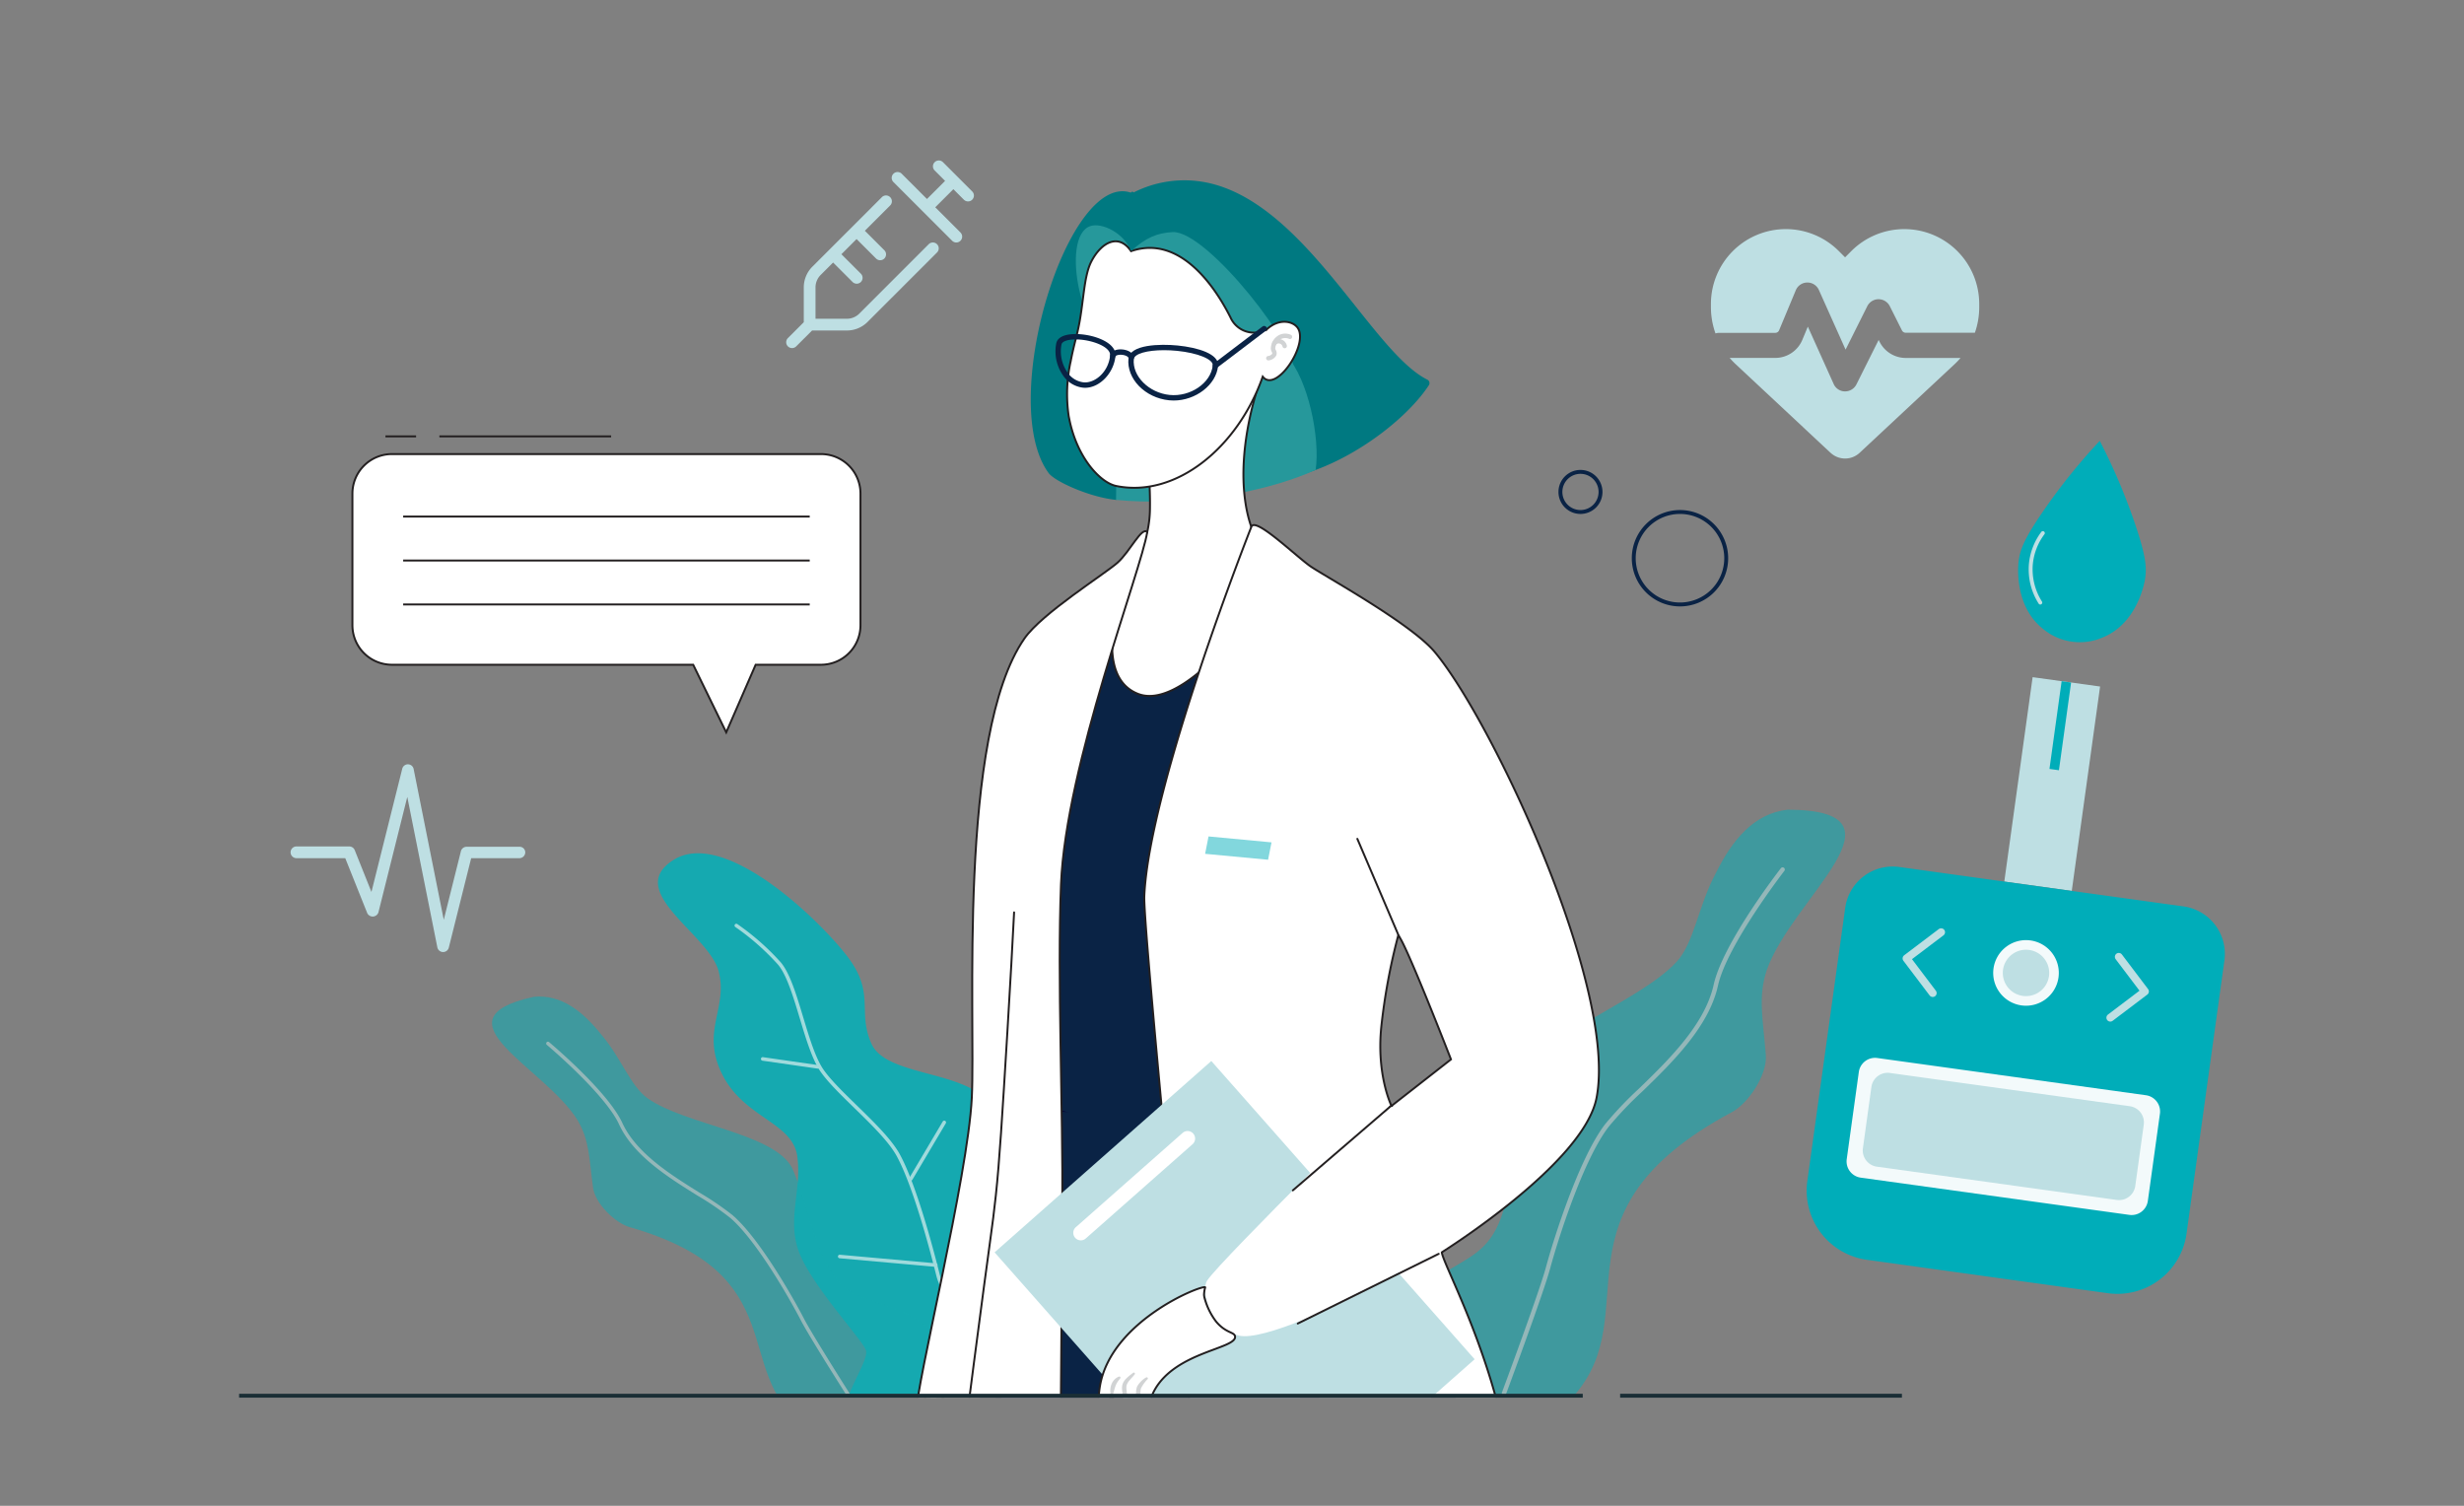 <svg xmlns="http://www.w3.org/2000/svg" xmlns:xlink="http://www.w3.org/1999/xlink" width="630" height="385" viewBox="0 0 630 385">
  <rect x="0" y="0" width="630" height="385" fill="#808080" stroke="none"/>
  <defs>
    <clipPath id="clip-path">
      <rect id="Rectangle_7081" data-name="Rectangle 7081" width="630" height="385" transform="translate(21212 14195)" fill="#fff" stroke="#707070" stroke-width="1"/>
    </clipPath>
    <clipPath id="clip-path-2">
      <rect id="Rectangle_7090" data-name="Rectangle 7090" width="507.725" height="714.687" fill="none"/>
    </clipPath>
    <clipPath id="clip-path-3">
      <rect id="Rectangle_7083" data-name="Rectangle 7083" width="163.552" height="163.552" transform="translate(58.154 151.877)" fill="none"/>
    </clipPath>
    <clipPath id="clip-path-4">
      <rect id="Rectangle_7082" data-name="Rectangle 7082" width="124.001" height="109.545" transform="translate(64.669 213.802)" fill="none"/>
    </clipPath>
    <clipPath id="clip-path-6">
      <rect id="Rectangle_7084" data-name="Rectangle 7084" width="125.236" height="149.836" transform="translate(285.389 166.024)" fill="none"/>
    </clipPath>
    <clipPath id="clip-path-7">
      <rect id="Rectangle_7086" data-name="Rectangle 7086" width="305.224" height="313.347" transform="translate(129.903 3)" fill="none"/>
    </clipPath>
  </defs>
  <g id="dibetolog" transform="translate(-21212 -14195)" clip-path="url(#clip-path)">
    <g id="Group_20825" data-name="Group 20825" transform="translate(21273.137 14236)">
      <g id="Group_20824" data-name="Group 20824" clip-path="url(#clip-path-2)">
        <g id="Group_20814" data-name="Group 20814">
          <g id="Group_20813" data-name="Group 20813" clip-path="url(#clip-path-3)">
            <path id="Path_21880" data-name="Path 21880" d="M229.4,309.152s2.443-17.461-7.715-23.9S203.7,281.358,199.1,271.034s-.482-22.026-7.411-30.253-26.266-6.613-30-14.91,1.108-12.825-6.2-22.362-31.4-32.694-44.339-24.69,8.974,19,11.457,28.515-4.681,15.278.954,26.437,17.963,12.14,19.155,20.889-2.745,16.179.5,24.62,15.945,22.062,17.026,24.876-7.168,13.155-4.815,17.591a20.7,20.7,0,0,0,6.3,6.976Z" fill="#15a9b0"/>
            <path id="Path_21881" data-name="Path 21881" d="M202.831,316.669a.454.454,0,0,0,.191-.763c-.215-.207-21.355-20.828-23.879-31-1.639-6.6-5.908-22.808-10.163-30.674-2.1-3.882-6.639-8.3-11.028-12.577-3.406-3.316-6.623-6.448-8.5-9.119-2.062-2.934-3.668-8.266-5.221-13.423-1.745-5.8-3.394-11.28-5.729-14.048a63.647,63.647,0,0,0-11.119-9.8.455.455,0,1,0-.51.754A62.671,62.671,0,0,1,137.8,205.65c2.213,2.625,3.911,8.268,5.553,13.724,1.574,5.226,3.2,10.631,5.348,13.684,1.929,2.74,5.174,5.9,8.611,9.248,4.342,4.227,8.831,8.6,10.864,12.357,4.2,7.776,8.45,23.893,10.08,30.461,2.586,10.423,23.249,30.581,24.128,31.434a.455.455,0,0,0,.443.111" fill="#a0dadc"/>
            <path id="Path_21882" data-name="Path 21882" d="M148.169,232.222a.455.455,0,0,0-.062-.888l-14.2-2.043a.456.456,0,0,0-.131.9l14.2,2.042a.456.456,0,0,0,.191-.013" fill="#a0dadc"/>
            <path id="Path_21883" data-name="Path 21883" d="M171.875,260.853a.455.455,0,0,0,.265-.206l8.536-14.415a.456.456,0,1,0-.784-.464l-8.536,14.415a.455.455,0,0,0,.519.669Z" fill="#a0dadc"/>
            <path id="Path_21884" data-name="Path 21884" d="M198.847,312.079a.463.463,0,0,0,.233-.157l16.528-21.294a.455.455,0,0,0-.718-.559l-16.527,21.294a.455.455,0,0,0,.485.716Z" fill="#a0dadc"/>
            <path id="Path_21885" data-name="Path 21885" d="M178.25,282.9a.455.455,0,0,0-.086-.89l-24.591-2.2a.455.455,0,0,0-.1.9l.022,0,24.592,2.2a.411.411,0,0,0,.167-.017" fill="#a0dadc"/>
            <g id="Group_20812" data-name="Group 20812" opacity="0.61">
              <g id="Group_20811" data-name="Group 20811">
                <g id="Group_20810" data-name="Group 20810" clip-path="url(#clip-path-4)">
                  <path id="Path_21886" data-name="Path 21886" d="M75.328,213.877c7.048-.719,12.638,3.814,17.308,9.689,5.023,5.861,7.43,13.181,11.86,16.288,9.723,6.824,32.143,8.822,36.871,17.725,3.318,7.166,5.115,18.735,9.887,26.364,4.024,6.432,8.277,6.665,14.631,9.017,8.536,2.685,21.047,12.471,22.785,20.807l-44.33,9.58c-18.6-13.734-2.233-38.493-44.46-50.586-3.7-1.058-8.863-5.982-9.392-10.162-1.017-7.483-.893-11.989-3.909-17.124-8.353-13.625-37.351-25.856-11.251-31.6" fill="#15a9b0"/>
                  <path id="Path_21887" data-name="Path 21887" d="M158.505,320.223a.438.438,0,0,0,.15-.062.455.455,0,0,0,.137-.628h0c-.119-.185-11.933-18.656-14.4-23.445-2.79-5.41-11.515-20.706-18.291-26.444a76.816,76.816,0,0,0-8.436-5.738c-7.187-4.479-16.13-10.051-19.678-17.779-3.684-8.013-18.12-20.166-18.733-20.68a.456.456,0,0,0-.585.7c.149.124,14.893,12.534,18.49,20.361,3.663,7.976,12.736,13.628,20.026,18.171a75.968,75.968,0,0,1,8.328,5.661c6.664,5.641,15.3,20.8,18.071,26.166,2.488,4.826,14.326,23.333,14.445,23.519a.453.453,0,0,0,.479.2" fill="#a0dadc"/>
                </g>
              </g>
            </g>
          </g>
        </g>
        <g id="Group_20819" data-name="Group 20819">
          <g id="Group_20818" data-name="Group 20818" clip-path="url(#clip-path-2)">
            <g id="Group_20817" data-name="Group 20817" opacity="0.61">
              <g id="Group_20816" data-name="Group 20816">
                <g id="Group_20815" data-name="Group 20815" clip-path="url(#clip-path-6)">
                  <path id="Path_21888" data-name="Path 21888" d="M395.919,166.024c-8.677.969-14.231,7.885-18.327,16.177-4.525,8.368-5.519,17.812-10.046,22.709-9.936,10.751-36.424,18.995-39.8,30.95-2.13,9.5-1.284,23.9-5.046,34.332-3.173,8.8-8.235,10.184-15.278,14.672-9.583,5.455-22.107,20.5-22.031,30.995h55.9c18.828-21.386-7.331-46.95,40.388-72.511,4.176-2.237,9.119-9.513,8.668-14.687-.723-9.278-2.045-14.674.251-21.645,6.514-18.588,38.262-40.869,5.327-40.992" fill="#15a9b0"/>
                  <path id="Path_21889" data-name="Path 21889" d="M323.408,315.784a.554.554,0,0,1-.2-.036.56.56,0,0,1-.329-.721h0c.1-.254,9.519-25.58,11.247-31.992,1.952-7.243,8.48-27.94,15.149-36.616a94.972,94.972,0,0,1,8.668-9.109c7.492-7.265,16.815-16.306,19.077-26.538,2.351-10.613,16.578-29.011,17.182-29.789a.561.561,0,1,1,.886.689c-.146.189-14.677,18.977-16.971,29.341-2.337,10.562-11.795,19.733-19.394,27.1a93.453,93.453,0,0,0-8.558,8.988c-6.56,8.529-13.02,29.039-14.957,36.223-1.741,6.462-11.183,31.837-11.278,32.093a.561.561,0,0,1-.525.365" fill="#a0dadc"/>
                </g>
              </g>
            </g>
            <path id="Path_21890" data-name="Path 21890" d="M380.225,101.729A11.82,11.82,0,1,1,368.4,89.908,11.821,11.821,0,0,1,380.225,101.729Z" fill="none" stroke="#0a2345" stroke-miterlimit="10" stroke-width="1"/>
            <path id="Path_21891" data-name="Path 21891" d="M348.089,84.78a5.128,5.128,0,1,1-5.129-5.128A5.129,5.129,0,0,1,348.089,84.78Z" fill="none" stroke="#0a2345" stroke-miterlimit="10" stroke-width="1"/>
          </g>
        </g>
        <g id="Group_20821" data-name="Group 20821">
          <g id="Group_20820" data-name="Group 20820" clip-path="url(#clip-path-7)">
            <path id="Path_21892" data-name="Path 21892" d="M288.05,443.883c-13.138,4.823-95.145,4.106-101.975-2.712s14.3-169.592,14.3-169.592l65.106,1.005Z" fill="#dbe9ff"/>
            <path id="Path_21893" data-name="Path 21893" d="M187.676,680.754c.552-1.582,1.13-4.8,1.392-10.981,1.32-31.124-2.045-118.62-3.495-148.8-1.046-21.754-4.385-47.089-4.555-54.134-.139-5.683,1.371-83.026,8.023-147.294,3.827-36.958,13.583-54.47,21.152-80.135,14.01-8.72,61.08,0,61.08,0,.145,11.215,37.832,41.634,39.627,72.09,1.935,32.782-13.622,115.732-11.736,138.54.826,9.955,18.593,41.8,20.991,66.112,2.727,27.651-7.925,144.136-6.93,157.481.508,6.811,1.809,18.356,2.059,19.846.226,6.154-1,9.469-2.561,10.448-2.3,1.441-10.849-3-14.111-3.076-3.591-.088-6.763,3.571-8.384,3.138-.35-.1-.736-.573-1.127-1.266,3.908-6.836,9.555-23.615,9.17-31.9-1.074-23.048-13.864-90.451-27.128-144.02-8.181-33.042-16.361-59.284-17.2-66.355-1.76-14.782-10.436-70.851-11.021-69.869-.53.886-13.692,62.654-13.759,64.715-.319,9.75,5.038,47.089,4.219,59.256-3.344,49.466-22.761,130.511-27.921,159.962-1.042,5.945,1.416,13.91,1.555,14.669-7.28-.729-23.472,17.217-27.618,20.158-3.043,2.169-10.8-1.3-15.547-3.791,5.782-2.586,13.352-11.435,18.548-18,2.408-3.04,4.768-5.331,5.279-6.795" fill="#040133"/>
            <path id="Path_21894" data-name="Path 21894" d="M289.556,422.315c-13.138,5.015-95.145,4.27-101.975-2.82s14.3-176.338,14.3-176.338l65.107,1.045Z" fill="#0a2345"/>
            <path id="Path_21895" data-name="Path 21895" d="M206.981,79.957c1.573,2.139,10.483,6.176,17.237,6.853,11.205-1.287,34.523-1.537,51.034-7.654,12.03-4.455,23.766-13.774,28.935-21.645a1,1,0,0,0-.4-1.452C289.4,48.877,272.458,10.588,247.178,5.633a28.639,28.639,0,0,0-18.817,2.759c-16.225-6.523-34.713,53.439-21.38,71.565" fill="#007981"/>
            <path id="Path_21896" data-name="Path 21896" d="M224.218,86.81c15.726,1.578,36.58-1.182,51.034-7.654,1.2-8.307-1.988-23.23-7.314-29.045-12.957-14.145-47.345,4.825-47.345,4.825,2.831,11.966,3.945,18.126,3.625,31.874" fill="#26989b"/>
            <path id="Path_21897" data-name="Path 21897" d="M269.59,54.71c2.426-5.28-22.02-36.843-30.907-36.369-3.9.208-6.91,1.412-10.637,4.875-1.7-4.584-7.427-7.416-10.416-6.4-7.931,2.7-1.979,30.855,7.271,30.447Z" fill="#26989b"/>
            <path id="Path_21898" data-name="Path 21898" d="M205.706,241.435c2.668,2.174,61.2,14.413,64.233,2.174,5.585-22.571,9.023-118.966,9.023-118.966H205.706s-22.635,98.348,0,116.792" fill="#0a2345"/>
            <path id="Path_21899" data-name="Path 21899" d="M184.693,361.77c2.73-3.86-3.827-8.854-4.039-10.235-.139-.962,6.811-15.482,6.629-19.785-.179-4.35-2.59-6.981-2.839-9.988-.514-6.216-10.683-7.935-11.1-2.308-.213,2.877-7.692,32.466-5.7,37.261.737,1.772,7.047,9.082,7.912,8.653,1.43-.708-.376-4.292-2.413-7.056.241-.187,10.122,5.476,11.549,3.458" fill="#fff"/>
            <path id="Path_21900" data-name="Path 21900" d="M184.693,361.77c2.73-3.86-3.827-8.854-4.039-10.235-.139-.962,6.811-15.482,6.629-19.785-.179-4.35-2.59-6.981-2.839-9.988-.514-6.216-10.683-7.935-11.1-2.308-.213,2.877-7.692,32.466-5.7,37.261.737,1.772,7.047,9.082,7.912,8.653,1.43-.708-.376-4.292-2.413-7.056C173.385,358.125,183.266,363.788,184.693,361.77Z" fill="none" stroke="#231f20" stroke-miterlimit="10" stroke-width="0.5"/>
            <path id="Path_21901" data-name="Path 21901" d="M265.318,103.14c2.9,2.065-21.754,38.559-35.446,33.277-13.3-5.13-2.568-31.329-2.568-31.329.9-1.2,3.126-6.666,4.888-10.072a27.921,27.921,0,0,0,.692-5.807,91.487,91.487,0,0,0-1.443-17.81L255.87,50.227l6.619,1.988c-8.962,23.433-6.869,44.03,2.829,50.925" fill="#fff"/>
            <path id="Path_21902" data-name="Path 21902" d="M265.318,103.14c2.9,2.065-21.754,38.559-35.446,33.277-13.3-5.13-2.568-31.329-2.568-31.329.9-1.2,3.126-6.666,4.888-10.072a27.921,27.921,0,0,0,.692-5.807,91.487,91.487,0,0,0-1.443-17.81L255.87,50.227l6.619,1.988C253.527,75.648,255.62,96.245,265.318,103.14Z" fill="none" stroke="#231f20" stroke-miterlimit="10" stroke-width="0.5"/>
            <path id="Path_21903" data-name="Path 21903" d="M212.1,65.337c.049.293.11.573.171.866,2.023,9.948,7.948,16.226,12,17.055,15.215,3.1,31.051-9.777,37.452-27.954,3.377,4.364,11.923-8.388,8.9-12.533-1.183-1.622-4.536-2.426-7.632.232a3.026,3.026,0,0,0-.293.28.209.209,0,0,1-.012-.085,1.082,1.082,0,0,1-.171.1,6.552,6.552,0,0,1-9.058-3.182c-2.085-4.1-11.4-21.737-25.407-16.9-3.218-4.743-7.692-2.182-10.18,2.694-2.011,3.926-1.926,11.021-3.425,17.544-.427,1.9-1.195,4.608-1.792,7.729a38.967,38.967,0,0,0-.549,14.154" fill="#fff"/>
            <path id="Path_21904" data-name="Path 21904" d="M212.1,65.337c.049.293.11.573.171.866,2.023,9.948,7.948,16.226,12,17.055,15.215,3.1,31.051-9.777,37.452-27.954,3.377,4.364,11.923-8.388,8.9-12.533-1.183-1.622-4.536-2.426-7.632.232a3.026,3.026,0,0,0-.293.28.209.209,0,0,1-.012-.085,1.082,1.082,0,0,1-.171.1,6.552,6.552,0,0,1-9.058-3.182c-2.085-4.1-11.4-21.737-25.407-16.9-3.218-4.743-7.692-2.182-10.18,2.694-2.011,3.926-1.926,11.021-3.425,17.544-.427,1.9-1.195,4.608-1.792,7.729A38.967,38.967,0,0,0,212.1,65.337Z" fill="none" stroke="#231f20" stroke-miterlimit="10" stroke-width="0.5"/>
            <path id="Path_21905" data-name="Path 21905" d="M263.155,51.156h0a2.574,2.574,0,0,0,2.026-1.271,1.643,1.643,0,0,0-.119-1.393.839.839,0,0,1-.127-.542A2.929,2.929,0,0,1,266.37,45.7a2.4,2.4,0,0,1,2.072-.065.567.567,0,0,0,.491-1.022,3.524,3.524,0,0,0-3.084.08,3.964,3.964,0,0,0-2.031,3.066,1.914,1.914,0,0,0,.216,1.207c.12.262.152.345.087.518a1.7,1.7,0,0,1-.967.537.57.57,0,0,0-.562.572.563.563,0,0,0,.563.562" fill="#d1d3d4"/>
            <path id="Path_21906" data-name="Path 21906" d="M267.332,48.041a.575.575,0,0,0,.129-.015.567.567,0,0,0,.424-.681,2.156,2.156,0,0,0-1.768-1.64,1.839,1.839,0,0,0-1.91.813.567.567,0,0,0,.968.592.742.742,0,0,1,.76-.286,1.017,1.017,0,0,1,.845.779.568.568,0,0,0,.552.438" fill="#d1d3d4"/>
            <path id="Path_21907" data-name="Path 21907" d="M216.31,58.149c3.7,0,7.313-3.7,7.755-8.1.29-2.9-3.8-4.855-7.73-5.449-3.116-.471-6.926-.179-7.407,2.191a10.78,10.78,0,0,0,1.805,8.31,7.17,7.17,0,0,0,5.039,3.021,5.384,5.384,0,0,0,.538.027M213.9,45.784a14.96,14.96,0,0,1,2.226.175c3.326.5,6.758,2.059,6.568,3.953-.427,4.259-3.936,7.126-6.79,6.843a5.8,5.8,0,0,1-4.068-2.47,9.372,9.372,0,0,1-1.565-7.22h0c.164-.805,1.629-1.28,3.629-1.28" fill="#0a2345"/>
            <path id="Path_21908" data-name="Path 21908" d="M238.956,61.406c5.609,0,10.859-3.978,11.348-8.845.306-3.054-5.137-4.7-10.333-5.221-4.5-.452-12.219-.256-12.581,3.343-.517,5.164,4.244,10.047,10.4,10.665.39.039.781.058,1.169.058m-2.47-12.87c1.065,0,2.191.055,3.348.171,5.26.528,9.259,2.161,9.1,3.717-.45,4.487-5.7,8.09-11.011,7.556s-9.6-4.814-9.167-9.16h0c.139-1.388,3.426-2.285,7.728-2.285" fill="#0a2345"/>
            <path id="Path_21909" data-name="Path 21909" d="M228.1,51.142a.688.688,0,0,0,.676-.813c-.239-1.276-1.746-1.921-3.135-1.993-1.525-.079-2.634.477-2.923,1.449a.687.687,0,0,0,1.317.392c.077-.26.684-.513,1.535-.469.942.049,1.774.441,1.855.873a.688.688,0,0,0,.675.561" fill="#0a2345"/>
            <path id="Path_21910" data-name="Path 21910" d="M249.621,53.18a.685.685,0,0,0,.415-.14l12.457-9.457a.687.687,0,0,0-.831-1.1l-12.457,9.458a.687.687,0,0,0,.416,1.234" fill="#0a2345"/>
            <path id="Path_21911" data-name="Path 21911" d="M258.8,93.725c.889-2.685,10.757,6.881,14.9,9.917,2.955,2.167,25.766,14.591,32.015,22.076,14.85,17.789,46.751,86.09,41.357,113.984C343.8,256.6,307.5,279.152,307.5,279.2c.489,3.23,11.006,22.227,16.07,46.336,4.786,22.781,15.874,116.485,15.869,118.307-.013,4.766-40.977,12.378-83.163,10.29-.2-7.344-25.321-254.605-24.835-266,1.205-28.207,27.364-94.41,27.364-94.41m35.84,148.042,15.214-11.9s-12.1-31.124-13.5-31.644a156.724,156.724,0,0,0-4.324,23.371c-1.248,12.351,2.614,20.171,2.614,20.171" fill="#fff"/>
            <path id="Path_21912" data-name="Path 21912" d="M258.8,93.725c.889-2.685,10.757,6.881,14.9,9.917,2.955,2.167,25.766,14.591,32.015,22.076,14.85,17.789,46.751,86.09,41.357,113.984C343.8,256.6,307.5,279.152,307.5,279.2c.489,3.23,11.006,22.227,16.07,46.336,4.786,22.781,15.874,116.485,15.869,118.307-.013,4.766-40.977,12.378-83.163,10.29-.2-7.344-25.321-254.605-24.835-266C232.646,159.928,258.8,93.725,258.8,93.725Zm35.84,148.042,15.214-11.9s-12.1-31.124-13.5-31.644a156.724,156.724,0,0,0-4.324,23.371C290.783,233.947,294.645,241.767,294.645,241.767Z" fill="none" stroke="#231f20" stroke-miterlimit="10" stroke-width="0.5"/>
            <path id="Path_21913" data-name="Path 21913" d="M184.526,325.534c-3.322,0-11.456-3.837-11.457-4.976,0-7.54,13.257-60.584,14.267-80.856,1.014-20.361-3.706-92.74,13.455-117.452,4.466-6.432,20.535-16.482,23.8-19.384,3.222-2.862,6.164-9.284,7.6-7.85-1.524,9.859-20.856,59.645-22.055,90.126-.971,24.689.537,55.748.344,83.7-.421,60.915-1.477,173.052-1.205,182.2-21.694,3.173-32.786-2.391-37.7-5.191-2.952-1.683,13.855-117.61,12.948-120.316" fill="#fff"/>
            <path id="Path_21914" data-name="Path 21914" d="M184.526,325.534c-3.322,0-11.456-3.837-11.457-4.976,0-7.54,13.257-60.584,14.267-80.856,1.014-20.361-3.706-92.74,13.455-117.452,4.466-6.432,20.535-16.482,23.8-19.384,3.222-2.862,6.164-9.284,7.6-7.85-1.524,9.859-20.856,59.645-22.055,90.126-.971,24.689.537,55.748.344,83.7-.421,60.915-1.477,173.052-1.205,182.2-21.694,3.173-32.786-2.391-37.7-5.191C168.626,444.167,185.433,328.24,184.526,325.534Z" fill="none" stroke="#231f20" stroke-miterlimit="10" stroke-width="0.5"/>
            <path id="Path_21915" data-name="Path 21915" d="M248.575,230.279,273.846,258.9c-11.1,11.13-24.418,24.669-26.3,27.466-1.849,2.753.824,12.46,8.131,14.136,5.966,1.368,25.968-7.53,40.672-16.109L315.9,306.538l-55.411,48.919L193.164,279.2Z" fill="#bedfe3"/>
            <path id="Path_21916" data-name="Path 21916" d="M215.206,276.133a1.917,1.917,0,0,0,1.273-.482l27.269-24.074a1.924,1.924,0,1,0-2.546-2.884l-27.27,24.074a1.924,1.924,0,0,0,1.274,3.366" fill="#fff"/>
            <path id="Path_21917" data-name="Path 21917" d="M230.552,325.525c2.03.28.557-5.857,3.562-11.189,5.505-9.767,20.952-10.474,20.533-13.627-.157-1.184-2.292-.779-4.825-3.774a17.318,17.318,0,0,1-2.957-5.992,4.184,4.184,0,0,1-.155-.856,7.528,7.528,0,0,1,.3-1.936c-.591-.784-23.909,8.377-26.882,25.09-.707,3.974-.423,9.319.353,9.341,1.6.046,1.8-6.685,2.631-6.978.3.009,3.451,9.372,7.437,9.921" fill="#fff"/>
            <path id="Path_21918" data-name="Path 21918" d="M230.552,325.525c2.03.28.557-5.857,3.562-11.189,5.505-9.767,20.952-10.474,20.533-13.627-.157-1.184-2.292-.779-4.825-3.774a17.318,17.318,0,0,1-2.957-5.992,4.184,4.184,0,0,1-.155-.856,7.528,7.528,0,0,1,.3-1.936c-.591-.784-23.909,8.377-26.882,25.09-.707,3.974-.423,9.319.353,9.341,1.6.046,1.8-6.685,2.631-6.978C223.42,315.613,226.566,324.976,230.552,325.525Z" fill="none" stroke="#231f20" stroke-miterlimit="10" stroke-width="0.5"/>
            <path id="Path_21919" data-name="Path 21919" d="M229.207,324.085s-.058-.232-.16-.637-.259-.979-.441-1.671c-.379-1.374-.872-3.213-1.3-5.041a18.111,18.111,0,0,1-.445-2.658,4.066,4.066,0,0,1,0-.566l.007-.061s.007-.046,0,0l.008-.039.031-.156a2.189,2.189,0,0,1,.064-.217,3.413,3.413,0,0,1,.484-.863c.408-.517.834-.948,1.107-1.269s.43-.515.43-.515l0-.005a.286.286,0,0,0-.408-.393l-.51.4a11.182,11.182,0,0,0-1.345,1.167,3.841,3.841,0,0,0-.744,1.083,3.392,3.392,0,0,0-.131.373l-.04.154-.01.038-.013.075-.015.1a4.25,4.25,0,0,0-.031.75,15.532,15.532,0,0,0,.465,2.865,47.281,47.281,0,0,0,1.574,5.047c.5,1.346.884,2.226.884,2.226a.285.285,0,0,0,.538-.18" fill="#d1d3d4"/>
            <path id="Path_21920" data-name="Path 21920" d="M231.1,324.362s-.022-.216-.06-.593-.1-.912-.158-1.556-.146-1.394-.207-2.2-.132-1.661-.179-2.515-.072-1.708-.043-2.481a4.789,4.789,0,0,1,.131-1.009.448.448,0,0,1,.025-.071l.008-.024.032-.061c.041-.074.082-.147.121-.22l.24-.4a7.507,7.507,0,0,1,.478-.687c.157-.193.285-.372.4-.5.238-.267.383-.4.383-.4a.288.288,0,0,0-.306-.475l-.009,0a2.941,2.941,0,0,0-.554.331,4.948,4.948,0,0,0-.566.46,8.349,8.349,0,0,0-.644.687,4.412,4.412,0,0,0-.329.435c-.051.078-.1.158-.155.238l-.036.058-.051.1a1.192,1.192,0,0,0-.078.187,5,5,0,0,0-.214,1.3,20.242,20.242,0,0,0,.049,2.612c.065.877.162,1.748.283,2.559s.253,1.565.374,2.209.259,1.174.348,1.548.155.58.155.58a.284.284,0,0,0,.557-.1" fill="#d1d3d4"/>
            <path id="Path_21921" data-name="Path 21921" d="M223.392,315.621a7.754,7.754,0,0,0,.24-.753c.126-.446.263-1.017.461-1.527.021-.062.046-.124.078-.2l.081-.175c.057-.121.115-.239.179-.35a6.124,6.124,0,0,1,.391-.6c.258-.342.46-.583.46-.583a.293.293,0,0,0-.036-.413.3.3,0,0,0-.29-.051s-.08.029-.216.092a3.152,3.152,0,0,0-.535.324,3.429,3.429,0,0,0-.647.631,4.452,4.452,0,0,0-.288.429c-.042.075-.084.158-.125.243l-.1.236a4.663,4.663,0,0,0-.3,1.834,4.289,4.289,0,0,0,.09.811l0,.009a.3.3,0,0,0,.563.039" fill="#d1d3d4"/>
            <path id="Path_21922" data-name="Path 21922" d="M227.99,8.571l.2.6.106.315c.022.107.046.224.072.348a8.523,8.523,0,0,1,.161.839c.044.32.1.661.124,1.036.037.369.056.761.065,1.171.026.406,0,.834,0,1.265s-.039.872-.055,1.313c-.035.442-.051.884-.106,1.319-.038.435-.077.865-.131,1.28-.093.832-.2,1.609-.3,2.277l-.34,2.219v.008a.417.417,0,0,0,.786.246,15.262,15.262,0,0,0,.812-2.195c.1-.335.2-.7.3-1.089s.2-.8.265-1.232.159-.877.215-1.335.094-.926.14-1.394a17.6,17.6,0,0,0-.035-2.78q-.034-.335-.068-.656-.06-.32-.119-.626a7.569,7.569,0,0,0-.288-1.134,6.036,6.036,0,0,0-.363-.952c-.063-.139-.121-.27-.175-.39-.064-.1-.123-.2-.177-.283-.215-.34-.346-.53-.346-.53l-.005-.006a.416.416,0,0,0-.738.364" fill="#007981"/>
            <path id="Path_21923" data-name="Path 21923" d="M246.988,177.307l16.1,1.515.877-4.445-16.1-1.515Z" fill="#82d7dd"/>
            <path id="Path_21924" data-name="Path 21924" d="M262.561,149.344" fill="#8abaff"/>
            <path id="Path_21925" data-name="Path 21925" d="M211.552,131.019Z" fill="#8abaff"/>
            <path id="Path_21926" data-name="Path 21926" d="M296.629,198.583q-5.359-12.553-10.72-25.108" fill="none" stroke="#231f20" stroke-linecap="round" stroke-linejoin="round" stroke-width="0.5"/>
            <path id="Path_21927" data-name="Path 21927" d="M294.505,241.767q-12.545,10.793-25.087,21.587" fill="none" stroke="#231f20" stroke-linecap="round" stroke-linejoin="round" stroke-width="0.5"/>
            <path id="Path_21928" data-name="Path 21928" d="M306.707,279.582l-36.03,17.82" fill="none" stroke="#231f20" stroke-linecap="round" stroke-linejoin="round" stroke-width="0.5"/>
            <path id="Path_21929" data-name="Path 21929" d="M186.012,321.914c.43-3.356,1.075-8.379,1.867-14.474,4.392-33.781,4.654-33.991,5.6-42.8.932-8.637,1.607-19.713,2.957-41.866.768-12.591,1.332-23.083,1.712-30.5" fill="none" stroke="#231f20" stroke-linecap="round" stroke-linejoin="round" stroke-width="0.5"/>
          </g>
        </g>
        <g id="Group_20823" data-name="Group 20823">
          <g id="Group_20822" data-name="Group 20822" clip-path="url(#clip-path-2)">
            <path id="Path_21930" data-name="Path 21930" d="M178.44,21.435a1.5,1.5,0,0,1,0,2.121L160.693,41.3a7.447,7.447,0,0,1-5.3,2.2H146.5l-4.062,4.061a1.5,1.5,0,0,1-1.061.439,1.5,1.5,0,0,1-1.06-2.56l4.06-4.061V32.485a7.475,7.475,0,0,1,2.2-5.307L164.312,9.44a1.5,1.5,0,1,1,2.12,2.121L159.993,18l4.941,4.94a1.5,1.5,0,1,1-2.121,2.119l-4.94-4.939L153.993,24l4.941,4.94a1.5,1.5,0,1,1-2.121,2.119l-4.94-4.939L148.692,29.3a4.532,4.532,0,0,0-1.319,3.182V40.5h8.016a4.476,4.476,0,0,0,3.179-1.312l17.746-17.747a1.5,1.5,0,0,1,2.126-.006m8.994-11.374a1.494,1.494,0,0,1-1.061.439,1.513,1.513,0,0,1-1.06-.438l-2.69-2.69L177.993,12l6.441,6.44A1.5,1.5,0,0,1,183.373,21a1.516,1.516,0,0,1-1.06-.437l-15-15a1.5,1.5,0,1,1,2.121-2.121l6.439,6.439,4.632-4.631-2.692-2.689A1.5,1.5,0,0,1,179.933.44l7.5,7.5a1.491,1.491,0,0,1,0,2.121" fill="#bedfe3"/>
            <path id="Path_21931" data-name="Path 21931" d="M443.813,44.079H426.126a1.087,1.087,0,0,1-.963-.589l-3.11-6.2a3.218,3.218,0,0,0-5.76,0l-5.548,11.1-6.834-15.262a3.213,3.213,0,0,0-5.9.093l-4.262,10.224a1.063,1.063,0,0,1-.991.657h-14.3a3.312,3.312,0,0,0-.977.147,20.1,20.1,0,0,1-1.166-6.74v-.776a19.153,19.153,0,0,1,32.693-13.547l1.608,1.608,1.607-1.608a19.154,19.154,0,0,1,32.694,13.547V37.5a19.8,19.8,0,0,1-1.113,6.579m-36.9,30.7L382.7,52.171a20.27,20.27,0,0,1-1.594-1.66h11.655a7.5,7.5,0,0,0,6.927-4.623l1.408-3.376L407.7,57.183a3.174,3.174,0,0,0,2.867,1.889,3.248,3.248,0,0,0,2.947-1.781L419.2,45.915l.228.456a7.507,7.507,0,0,0,6.714,4.153h14a20.979,20.979,0,0,1-1.6,1.661L414.336,74.776a5.446,5.446,0,0,1-7.422,0" fill="#bedfe3"/>
            <path id="Path_21932" data-name="Path 21932" d="M14.662,175.419h13.5a1.5,1.5,0,0,1,1.394.939l4.278,10.7,7.875-31.5a1.494,1.494,0,0,1,2.93.149l7.687,38.466,4.383-17.531a1.493,1.493,0,0,1,1.453-1.137h13.5a1.435,1.435,0,0,1,1.5,1.416,1.505,1.505,0,0,1-1.5,1.5H59.334l-5.719,22.863a1.5,1.5,0,0,1-1.453,1.137h-.038a1.5,1.5,0,0,1-1.439-1.2L43,162.753l-7.383,29.531a1.545,1.545,0,0,1-2.85.2L27.14,178.419H14.662a1.5,1.5,0,0,1,0-3" fill="#bedfe3"/>
            <rect id="Rectangle_7087" data-name="Rectangle 7087" width="52.76" height="17.415" transform="translate(451.325 184.398) rotate(-82.109)" fill="#bedfe3"/>
            <path id="Path_21933" data-name="Path 21933" d="M477.794,289.645l-61.6-8.538a17.851,17.851,0,0,1-15.23-20.132l9.682-69.846a12.252,12.252,0,0,1,13.818-10.454l72.685,10.076a12.251,12.251,0,0,1,10.453,13.818l-9.682,69.846a17.848,17.848,0,0,1-20.131,15.23" fill="#00adb9"/>
            <rect id="Rectangle_7088" data-name="Rectangle 7088" width="22.648" height="2.445" transform="translate(462.872 155.599) rotate(-82.102)" fill="#00adb9"/>
            <path id="Path_21934" data-name="Path 21934" d="M483.3,269.622l-68.684-9.52a4.191,4.191,0,0,1-3.576-4.727l3.09-22.287a4.193,4.193,0,0,1,4.727-3.578l68.683,9.522a4.192,4.192,0,0,1,3.577,4.727l-3.09,22.288a4.189,4.189,0,0,1-4.727,3.575" fill="#f3fafb"/>
            <path id="Path_21935" data-name="Path 21935" d="M480.087,265.8l-61.333-8.5a4.192,4.192,0,0,1-3.577-4.727l2.171-15.66a4.192,4.192,0,0,1,4.727-3.576l61.334,8.5a4.191,4.191,0,0,1,3.576,4.727l-2.171,15.66a4.191,4.191,0,0,1-4.727,3.576" fill="#bedfe3"/>
            <path id="Path_21936" data-name="Path 21936" d="M465.183,208.91a8.386,8.386,0,1,1-7.155-9.458,8.386,8.386,0,0,1,7.155,9.458" fill="#f3fafb"/>
            <path id="Path_21937" data-name="Path 21937" d="M462.75,208.573a5.93,5.93,0,1,1-5.059-6.688,5.929,5.929,0,0,1,5.059,6.688" fill="#bedfe3"/>
            <path id="Path_21938" data-name="Path 21938" d="M480.594,203.642l6.7,8.853-8.865,6.707" fill="none" stroke="#bedfe3" stroke-linecap="round" stroke-linejoin="round" stroke-width="2"/>
            <path id="Path_21939" data-name="Path 21939" d="M435.175,197.346l-8.853,6.7,6.707,8.866" fill="none" stroke="#bedfe3" stroke-linecap="round" stroke-linejoin="round" stroke-width="2"/>
            <path id="Path_21940" data-name="Path 21940" d="M487.329,106.958c-.13.854-1.886,11.317-10.751,14.986a14.705,14.705,0,0,1-15.321-2.124c-7.533-5.942-6.377-16.488-6.264-17.344.361-2.889,1.358-5.548,5.938-12.284a153.685,153.685,0,0,1,14.8-18.478,153.33,153.33,0,0,1,9.218,21.807c2.575,7.729,2.811,10.559,2.378,13.437" fill="#00adb9"/>
            <path id="Path_21941" data-name="Path 21941" d="M461.181,95.305a15.672,15.672,0,0,0-3.061,7.928,15.852,15.852,0,0,0,2.41,9.834" fill="none" stroke="#bedfe3" stroke-linecap="round" stroke-linejoin="round" stroke-width="1"/>
            <path id="Path_21942" data-name="Path 21942" d="M148.768,128.961h-16.7l-7.523,17.292L116.1,128.961H39.072a10.1,10.1,0,0,1-10.1-10.1V85.2a10.1,10.1,0,0,1,10.1-10.1h109.7a10.1,10.1,0,0,1,10.1,10.1v33.663a10.1,10.1,0,0,1-10.1,10.1" fill="#fff"/>
            <path id="Path_21943" data-name="Path 21943" d="M148.768,128.961h-16.7l-7.523,17.292L116.1,128.961H39.072a10.1,10.1,0,0,1-10.1-10.1V85.2a10.1,10.1,0,0,1,10.1-10.1h109.7a10.1,10.1,0,0,1,10.1,10.1v33.663A10.1,10.1,0,0,1,148.768,128.961Z" fill="none" stroke="#231f20" stroke-miterlimit="10" stroke-width="0.5"/>
            <line id="Line_1705" data-name="Line 1705" x2="103.951" transform="translate(41.944 91.076)" fill="#fff"/>
            <line id="Line_1706" data-name="Line 1706" x2="103.951" transform="translate(41.944 91.076)" fill="none" stroke="#231f20" stroke-miterlimit="10" stroke-width="0.5"/>
            <line id="Line_1707" data-name="Line 1707" x2="103.951" transform="translate(41.944 102.313)" fill="#fff"/>
            <line id="Line_1708" data-name="Line 1708" x2="103.951" transform="translate(41.944 102.313)" fill="none" stroke="#231f20" stroke-miterlimit="10" stroke-width="0.5"/>
            <line id="Line_1709" data-name="Line 1709" x2="103.951" transform="translate(41.944 113.549)" fill="#fff"/>
            <line id="Line_1710" data-name="Line 1710" x2="103.951" transform="translate(41.944 113.549)" fill="none" stroke="#231f20" stroke-miterlimit="10" stroke-width="0.5"/>
            <line id="Line_1711" data-name="Line 1711" x1="43.915" transform="translate(51.204 70.572)" fill="#fff"/>
            <line id="Line_1712" data-name="Line 1712" x1="43.915" transform="translate(51.204 70.572)" fill="none" stroke="#231f20" stroke-miterlimit="10" stroke-width="0.5"/>
            <line id="Line_1713" data-name="Line 1713" x1="7.83" transform="translate(37.416 70.572)" fill="#fff"/>
            <line id="Line_1714" data-name="Line 1714" x1="7.83" transform="translate(37.416 70.572)" fill="none" stroke="#231f20" stroke-miterlimit="10" stroke-width="0.5"/>
            <line id="Line_1715" data-name="Line 1715" x2="343.547" transform="translate(0 315.86)" fill="#fff"/>
            <line id="Line_1716" data-name="Line 1716" x2="343.547" transform="translate(0 315.86)" fill="none" stroke="#1a2e35" stroke-miterlimit="10" stroke-width="1"/>
            <line id="Line_1717" data-name="Line 1717" x2="72.053" transform="translate(353.096 315.86)" fill="#fff"/>
            <line id="Line_1718" data-name="Line 1718" x2="72.053" transform="translate(353.096 315.86)" fill="none" stroke="#1a2e35" stroke-miterlimit="10" stroke-width="1"/>
          </g>
        </g>
      </g>
    </g>
  </g>
</svg>
